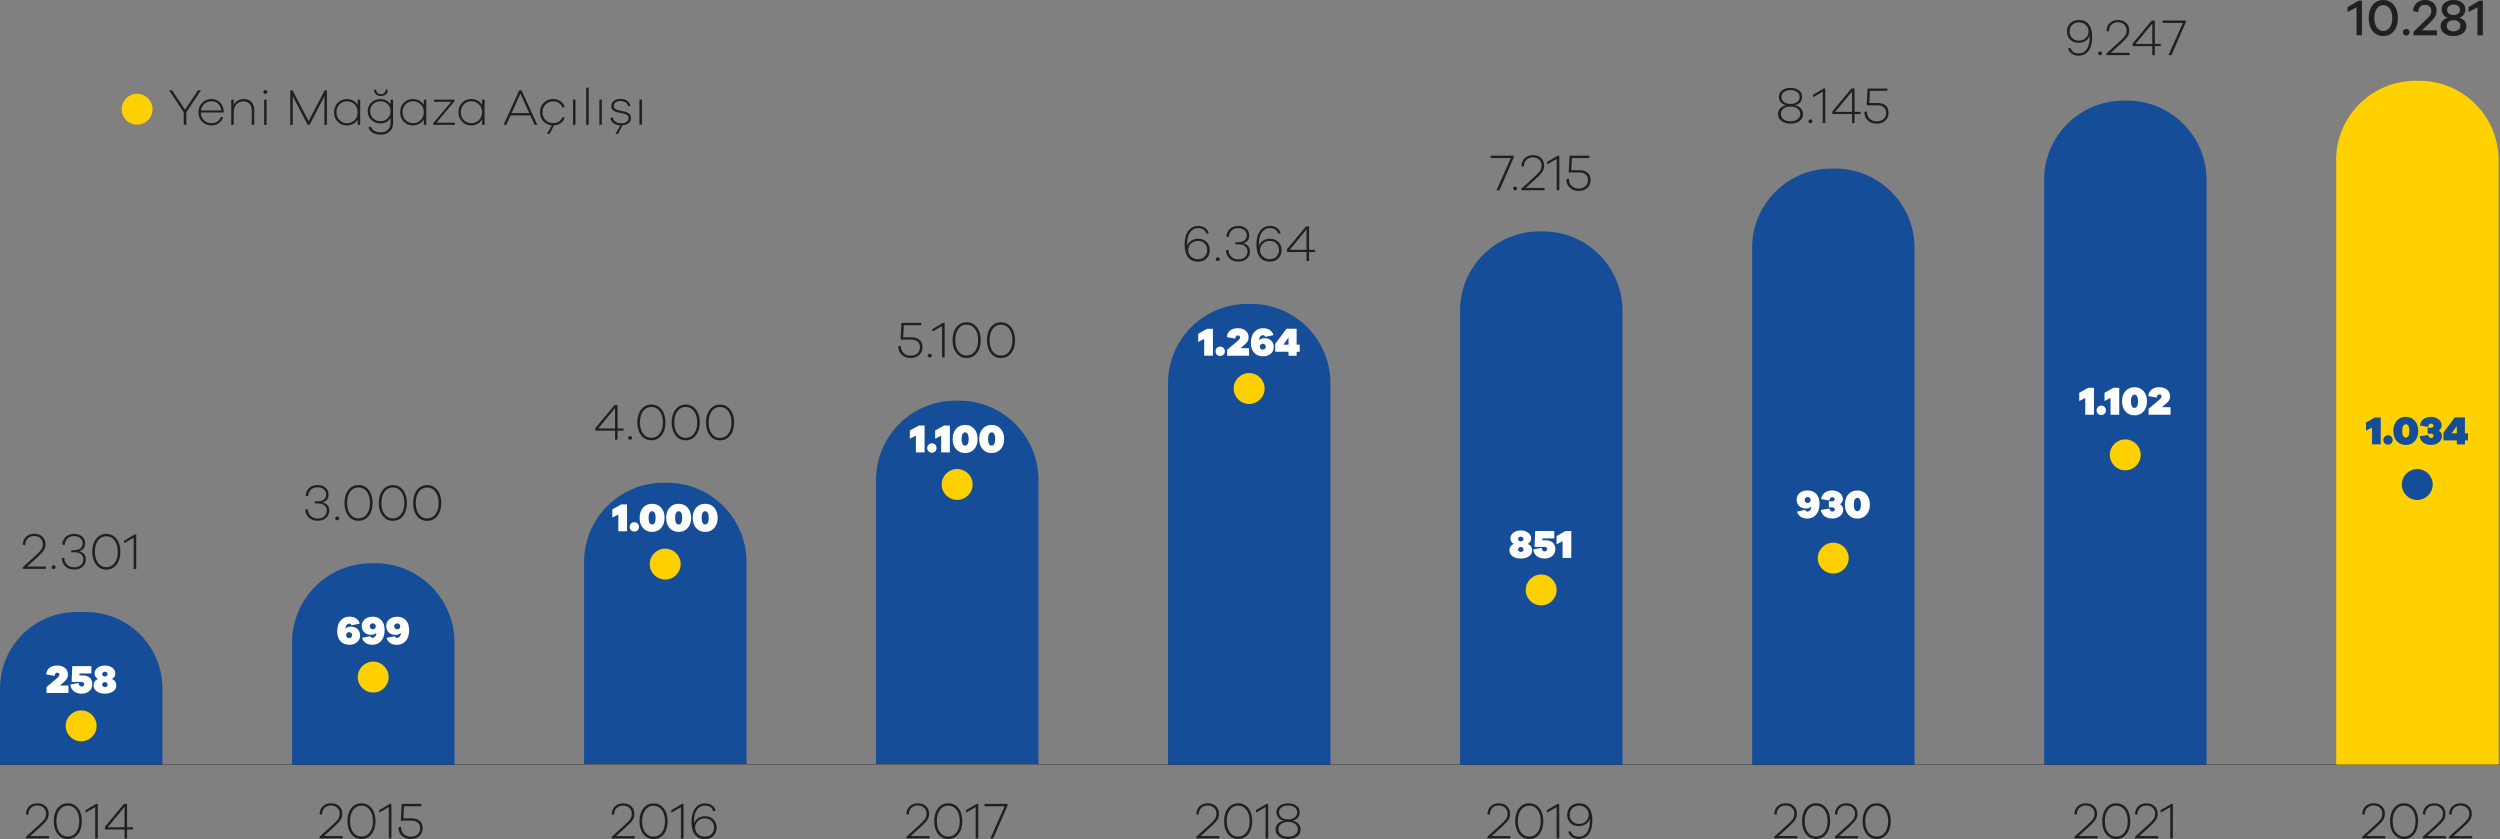 <?xml version="1.0" encoding="UTF-8"?><svg id="Layer_2" xmlns="http://www.w3.org/2000/svg" viewBox="0 0 714.83 239.9"><rect x="0" y="0" width="714.83" height="239.9" fill="#808080" stroke="none"/><g id="Layer_2-2"><path d="M183.55,28.45h-.71v7.22h.71v-7.22Zm-3.13,5.25c0-.91-.61-1.52-1.84-1.8l-1.74-.38c-.43-.1-.76-.24-.99-.41-.23-.18-.34-.44-.34-.8,0-.43,.17-.78,.52-1.04,.34-.26,.81-.39,1.39-.39s1.08,.14,1.46,.41c.38,.27,.63,.64,.72,1.11l.66-.18c-.14-.58-.45-1.05-.94-1.41-.49-.36-1.12-.54-1.89-.54s-1.42,.19-1.91,.58c-.49,.38-.73,.89-.73,1.51,0,.91,.6,1.5,1.79,1.76l1.77,.38c.44,.1,.78,.24,1.02,.44,.24,.19,.35,.46,.35,.82,0,.46-.19,.82-.56,1.09-.37,.26-.87,.39-1.48,.39-.68,0-1.25-.15-1.7-.46-.45-.3-.7-.72-.75-1.25l-.71,.18c.09,.63,.39,1.13,.89,1.51,.51,.37,1.16,.58,1.96,.63l-1.42,2.42h.8l1.22-2.44c.75-.05,1.34-.26,1.79-.63,.44-.37,.66-.86,.66-1.48m-8.34-5.25h-.71v7.22h.71v-7.22Zm-3.76-3.41h-.72v10.63h.72v-10.63Zm-3.78,3.41h-.71v7.22h.71v-7.22Zm-6.41,6.72c-.85,0-1.56-.29-2.14-.86-.58-.57-.87-1.32-.87-2.26s.29-1.65,.88-2.23c.58-.58,1.3-.87,2.13-.87,.62,0,1.18,.16,1.67,.48,.49,.32,.82,.76,.99,1.34l.68-.22c-.22-.69-.63-1.24-1.25-1.65-.61-.41-1.31-.62-2.09-.62-1.02,0-1.9,.36-2.63,1.06-.73,.71-1.09,1.61-1.09,2.72s.33,1.94,.97,2.62c.65,.68,1.45,1.06,2.41,1.14l-1.42,2.44h.8l1.23-2.44c.73-.04,1.37-.25,1.94-.64,.57-.39,.94-.9,1.11-1.54l-.66-.19c-.17,.54-.5,.96-.99,1.27-.49,.3-1.05,.46-1.67,.46m-6.82-2.88h-5.02l2.51-5.56,2.51,5.56Zm2.32,3.38l-4.5-9.89h-.66l-4.5,9.89h.8l1.22-2.7h5.64l1.21,2.7h.8Zm-18.83-.49c-.86,0-1.58-.29-2.16-.86-.58-.57-.87-1.33-.87-2.27s.29-1.69,.88-2.27c.58-.58,1.3-.86,2.15-.86s1.51,.29,2.12,.87c.6,.58,.91,1.33,.91,2.26s-.3,1.68-.9,2.26c-.6,.58-1.31,.87-2.12,.87m3.75-6.73h-.72v1.52c-.31-.53-.74-.95-1.29-1.25-.55-.3-1.15-.45-1.81-.45-1.01,0-1.88,.35-2.59,1.06-.71,.7-1.07,1.61-1.07,2.72s.36,2.03,1.06,2.73c.71,.7,1.57,1.05,2.6,1.05,.66,0,1.26-.15,1.81-.44,.55-.29,.98-.71,1.29-1.24v1.52h.72v-7.22Zm-8.5,6.6h-5.25l5.11-6.1v-.5h-5.87v.62h4.96l-5.11,6.1v.5h6.17v-.62Zm-11.93,.13c-.86,0-1.57-.29-2.15-.86-.58-.57-.87-1.33-.87-2.27s.29-1.69,.88-2.27c.58-.58,1.3-.86,2.15-.86s1.51,.29,2.12,.87c.61,.58,.91,1.33,.91,2.26s-.3,1.68-.9,2.26c-.6,.58-1.31,.87-2.13,.87m3.75-6.73h-.72v1.52c-.31-.53-.74-.95-1.29-1.25-.55-.3-1.15-.45-1.81-.45-1.01,0-1.88,.35-2.59,1.06-.71,.7-1.07,1.61-1.07,2.72s.35,2.03,1.06,2.73c.71,.7,1.57,1.05,2.6,1.05,.66,0,1.26-.15,1.81-.44,.55-.29,.98-.71,1.29-1.24v1.52h.72v-7.22Zm-13.08,6.17c-.84,0-1.54-.26-2.12-.79-.58-.53-.86-1.22-.86-2.07s.29-1.53,.86-2.05c.57-.52,1.28-.78,2.12-.78,.79,0,1.46,.26,2.02,.78,.56,.52,.84,1.21,.84,2.05s-.28,1.54-.84,2.07c-.56,.53-1.24,.8-2.02,.8m3.57-6.17h-.71v1.37c-.62-1.02-1.6-1.53-2.95-1.53-.99,0-1.84,.32-2.54,.97s-1.05,1.48-1.05,2.49,.35,1.86,1.05,2.52c.7,.65,1.54,.98,2.54,.98,1.34,0,2.32-.52,2.95-1.55v1.37c-.01,.83-.27,1.49-.78,1.99-.51,.5-1.19,.75-2.02,.75-1.43,0-2.4-.58-2.92-1.74l-.63,.38c.57,1.35,1.76,2.02,3.56,2.02,1.05,0,1.9-.3,2.54-.9,.64-.6,.97-1.41,.97-2.42v-6.7Zm-3.47-1.02c.58,0,1.06-.17,1.42-.51,.37-.34,.55-.79,.55-1.35h-.6c0,.39-.13,.71-.39,.96s-.59,.37-.98,.37-.71-.12-.97-.37c-.26-.25-.39-.57-.39-.96h-.62c0,.56,.19,1.01,.55,1.35,.37,.34,.84,.51,1.42,.51m-9.67,7.75c-.86,0-1.57-.29-2.15-.86-.58-.57-.87-1.33-.87-2.27s.29-1.69,.88-2.27c.58-.58,1.3-.86,2.15-.86s1.51,.29,2.12,.87c.61,.58,.91,1.33,.91,2.26s-.3,1.68-.9,2.26c-.6,.58-1.31,.87-2.13,.87m3.75-6.73h-.72v1.52c-.31-.53-.74-.95-1.29-1.25-.55-.3-1.15-.45-1.81-.45-1.01,0-1.88,.35-2.59,1.06-.71,.7-1.07,1.61-1.07,2.72s.35,2.03,1.06,2.73c.71,.7,1.57,1.05,2.6,1.05,.66,0,1.26-.15,1.81-.44,.55-.29,.98-.71,1.29-1.24v1.52h.72v-7.22Zm-9.51-2.67h-.65l-4.59,8.8-4.59-8.8h-.66v9.89h.72v-8.19l4.27,8.19h.53l4.25-8.19v8.19h.72v-9.89Zm-17.25,2.67h-.71v7.22h.71v-7.22Zm-.35-2.76c-.17,0-.3,.05-.41,.16s-.16,.24-.16,.4,.05,.29,.16,.39c.11,.1,.25,.15,.41,.15s.29-.05,.4-.15c.11-.1,.16-.23,.16-.39s-.05-.29-.16-.4c-.11-.11-.24-.16-.4-.16m-6.08,2.58c-1.39,0-2.38,.57-2.97,1.71v-1.53h-.72v7.22h.72v-3.62c0-.96,.26-1.71,.78-2.27,.52-.56,1.22-.83,2.1-.83,.68,0,1.23,.23,1.64,.69,.42,.46,.63,1.07,.63,1.83v4.19h.72v-4.3c0-.92-.27-1.67-.8-2.24-.54-.57-1.24-.86-2.1-.86m-9.33,.65c.75,0,1.38,.23,1.89,.7,.51,.47,.81,1.11,.9,1.94h-5.79c.1-.8,.44-1.44,1.03-1.92,.58-.48,1.24-.72,1.97-.72m3.51,2.94c-.04-1.06-.39-1.93-1.04-2.59-.65-.67-1.48-1-2.47-1s-1.89,.35-2.63,1.06c-.74,.7-1.11,1.62-1.11,2.75s.36,2.03,1.09,2.72c.73,.69,1.58,1.03,2.55,1.03,.84,0,1.55-.2,2.14-.6,.59-.4,1.02-.98,1.3-1.73l-.63-.15c-.49,1.23-1.43,1.85-2.8,1.85-.77,0-1.45-.28-2.04-.84-.59-.56-.89-1.3-.9-2.23h6.54v-.27Zm-10.7,.21l4.19-6.29h-.86l-3.7,5.56-3.72-5.56h-.84l4.18,6.29v3.6h.75v-3.6Z" fill="#231f20"/><path d="M39.2,35.66c2.44,0,4.42-1.98,4.42-4.42s-1.98-4.42-4.42-4.42-4.42,1.98-4.42,4.42,1.98,4.42,4.42,4.42" fill="#ffd000"/><path d="M167,160.72c0-12.52,10.15-22.68,22.68-22.68h1.09c12.52,0,22.68,10.15,22.68,22.68v57.74h-46.44v-57.74Z" fill="#164d99"/><path d="M205.88,125.22c-.98,0-1.77-.41-2.37-1.22-.6-.81-.89-1.88-.89-3.2s.3-2.4,.89-3.21c.59-.81,1.38-1.22,2.37-1.22s1.78,.41,2.38,1.22c.6,.81,.9,1.88,.9,3.21s-.3,2.4-.9,3.2c-.6,.81-1.39,1.21-2.38,1.21m0-9.52c-1.2,0-2.17,.47-2.91,1.41-.74,.94-1.11,2.17-1.11,3.7s.37,2.76,1.11,3.7c.74,.94,1.71,1.41,2.91,1.41s2.17-.47,2.92-1.41c.74-.94,1.11-2.17,1.11-3.7s-.37-2.76-1.11-3.7c-.74-.94-1.71-1.41-2.92-1.41m-9.81,9.52c-.98,0-1.77-.41-2.37-1.22-.59-.81-.89-1.88-.89-3.2s.3-2.4,.89-3.21c.6-.81,1.39-1.22,2.37-1.22s1.78,.41,2.38,1.22c.6,.81,.9,1.88,.9,3.21s-.3,2.4-.9,3.2c-.6,.81-1.39,1.21-2.38,1.21m0-9.52c-1.2,0-2.17,.47-2.91,1.41-.74,.94-1.11,2.17-1.11,3.7s.37,2.76,1.11,3.7c.74,.94,1.71,1.41,2.91,1.41s2.17-.47,2.91-1.41c.74-.94,1.11-2.17,1.11-3.7s-.37-2.76-1.11-3.7c-.74-.94-1.71-1.41-2.91-1.41m-9.82,9.52c-.98,0-1.77-.41-2.37-1.22-.6-.81-.89-1.88-.89-3.2s.3-2.4,.89-3.21c.59-.81,1.38-1.22,2.37-1.22s1.78,.41,2.38,1.22c.6,.81,.9,1.88,.9,3.21s-.3,2.4-.9,3.2c-.6,.81-1.39,1.21-2.38,1.21m0-9.52c-1.2,0-2.17,.47-2.91,1.41-.74,.94-1.11,2.17-1.11,3.7s.37,2.76,1.11,3.7c.74,.94,1.71,1.41,2.91,1.41s2.17-.47,2.92-1.41c.74-.94,1.11-2.17,1.11-3.7s-.37-2.76-1.11-3.7c-.74-.94-1.71-1.41-2.92-1.41m-6.08,8.99c-.16,0-.29,.05-.41,.16-.11,.11-.17,.24-.17,.38,0,.16,.05,.29,.16,.4,.11,.11,.25,.16,.41,.16,.16,0,.29-.05,.4-.15,.11-.1,.16-.24,.16-.41,0-.15-.05-.28-.16-.38s-.24-.16-.4-.16m-4.3-2.14h-4.81l4.81-5.82v5.82Zm2.44,.63v-.63h-1.71v-6.69h-.89l-5.46,6.57v.75h5.62v2.57h.72v-2.57h1.71Z" fill="#231f20"/><path d="M201.52,239.22c-.78,0-1.43-.24-1.96-.73-.53-.49-.8-1.1-.8-1.85s.25-1.34,.76-1.86c.51-.52,1.17-.78,2-.78s1.43,.25,1.92,.74,.74,1.11,.74,1.86-.24,1.36-.73,1.87c-.49,.51-1.13,.76-1.93,.76m.06-5.87c-.73,0-1.38,.19-1.96,.57-.58,.38-.98,.87-1.18,1.47v-.22c-.06-1.75,.31-3.07,1.11-3.96,.53-.58,1.21-.87,2.04-.87,.59,0,1.09,.13,1.5,.4,.41,.27,.68,.65,.82,1.17l.72-.13c-.18-.66-.54-1.17-1.08-1.53-.54-.36-1.19-.55-1.93-.55-1.02,0-1.87,.34-2.54,1.03-.9,.94-1.36,2.4-1.36,4.4,0,1.51,.33,2.69,.99,3.53,.66,.84,1.6,1.26,2.83,1.26,1.01,0,1.83-.31,2.45-.93,.62-.62,.93-1.41,.93-2.36s-.31-1.72-.92-2.34c-.61-.61-1.42-.92-2.42-.92m-6.14-3.5h-.46l-3.03,1.79v.72l2.75-1.58v8.96h.74v-9.89Zm-8.57,9.36c-.98,0-1.77-.41-2.37-1.22-.6-.81-.89-1.88-.89-3.2s.3-2.4,.89-3.21c.6-.81,1.39-1.22,2.37-1.22s1.78,.41,2.38,1.22c.6,.81,.9,1.88,.9,3.21s-.3,2.4-.9,3.2c-.6,.81-1.39,1.21-2.38,1.21m0-9.52c-1.2,0-2.17,.47-2.91,1.41-.74,.94-1.11,2.17-1.11,3.7s.37,2.76,1.11,3.7c.74,.94,1.71,1.41,2.91,1.41s2.17-.47,2.91-1.41c.74-.94,1.11-2.17,1.11-3.7s-.37-2.76-1.11-3.7c-.74-.94-1.71-1.41-2.91-1.41m-5.34,9.37h-5.39l2.85-2.58c.89-.81,1.52-1.47,1.87-1.98,.35-.51,.53-1.12,.53-1.83,0-.9-.3-1.62-.89-2.16-.59-.55-1.36-.82-2.32-.82s-1.75,.29-2.35,.86c-.6,.57-.91,1.34-.93,2.29l.69,.12c0-.81,.25-1.45,.72-1.92s1.09-.71,1.86-.71,1.34,.22,1.79,.65c.46,.43,.69,1,.69,1.7,0,.6-.16,1.12-.47,1.56-.32,.44-.87,1.02-1.67,1.73l-3.62,3.29v.47h6.61v-.68Z" fill="#231f20"/><path d="M201.64,149.97c-.32,0-.57-.16-.75-.49-.18-.33-.27-.8-.27-1.42s.09-1.09,.27-1.41c.18-.32,.43-.48,.75-.48s.56,.16,.74,.48c.18,.32,.27,.79,.27,1.41s-.09,1.09-.27,1.42c-.18,.32-.43,.49-.74,.49m0-5.92c-1.07,0-1.94,.37-2.59,1.1s-.98,1.71-.98,2.92,.33,2.18,.98,2.92c.65,.73,1.52,1.1,2.59,1.1s1.92-.37,2.58-1.11c.65-.74,.98-1.71,.98-2.91s-.33-2.17-.98-2.91c-.65-.74-1.51-1.11-2.58-1.11m-7.59,5.92c-.32,0-.57-.16-.75-.49-.18-.33-.27-.8-.27-1.42s.09-1.09,.27-1.41c.18-.32,.43-.48,.75-.48s.56,.16,.74,.48c.18,.32,.27,.79,.27,1.41s-.09,1.09-.27,1.42c-.18,.32-.43,.49-.74,.49m0-5.92c-1.07,0-1.94,.37-2.59,1.1-.65,.73-.98,1.71-.98,2.92s.33,2.18,.98,2.92c.65,.73,1.52,1.1,2.59,1.1s1.92-.37,2.58-1.11c.65-.74,.98-1.71,.98-2.91s-.33-2.17-.98-2.91c-.65-.74-1.51-1.11-2.58-1.11m-7.59,5.92c-.32,0-.57-.16-.75-.49-.18-.33-.27-.8-.27-1.42s.09-1.09,.27-1.41c.18-.32,.43-.48,.75-.48s.56,.16,.74,.48c.18,.32,.27,.79,.27,1.41s-.09,1.09-.27,1.42c-.18,.32-.43,.49-.74,.49m0-5.92c-1.07,0-1.94,.37-2.59,1.1-.65,.73-.98,1.71-.98,2.92s.33,2.18,.98,2.92c.65,.73,1.52,1.1,2.59,1.1s1.92-.37,2.58-1.11c.65-.74,.98-1.71,.98-2.91s-.33-2.17-.98-2.91c-.65-.74-1.51-1.11-2.58-1.11m-5.09,5.26c-.38,0-.7,.13-.95,.4-.25,.26-.38,.58-.38,.95,0,.38,.12,.7,.37,.95,.25,.25,.57,.38,.96,.38s.71-.13,.96-.38c.25-.25,.38-.57,.38-.95s-.13-.68-.38-.95c-.26-.26-.58-.4-.96-.4m-2.08-5.09h-1.65l-2.56,1.43v2.34l1.72-.87v4.79h2.49v-7.69Z" fill="#fff"/><path d="M190.2,165.71c2.44,0,4.42-1.98,4.42-4.42s-1.98-4.42-4.42-4.42-4.42,1.98-4.42,4.42,1.98,4.42,4.42,4.42" fill="#ffd000"/><path d="M83.51,183.73c0-12.52,10.15-22.68,22.68-22.68h1.09c12.52,0,22.68,10.15,22.68,22.68v34.98h-46.44v-34.98Z" fill="#164d99"/><path d="M122.14,148.24c-.98,0-1.77-.41-2.37-1.22-.6-.81-.89-1.88-.89-3.2s.3-2.4,.89-3.21c.59-.81,1.38-1.22,2.37-1.22s1.78,.41,2.38,1.22c.6,.81,.9,1.88,.9,3.21s-.3,2.4-.9,3.2c-.6,.81-1.39,1.21-2.38,1.21m0-9.52c-1.2,0-2.17,.47-2.91,1.41-.74,.94-1.11,2.17-1.11,3.7s.37,2.76,1.11,3.7c.74,.94,1.71,1.41,2.91,1.41s2.17-.47,2.92-1.41c.74-.94,1.11-2.17,1.11-3.7s-.37-2.76-1.11-3.7c-.74-.94-1.72-1.41-2.92-1.41m-9.81,9.52c-.98,0-1.77-.41-2.37-1.22-.59-.81-.89-1.88-.89-3.2s.3-2.4,.89-3.21c.6-.81,1.39-1.22,2.37-1.22s1.78,.41,2.38,1.22c.6,.81,.9,1.88,.9,3.21s-.3,2.4-.9,3.2c-.6,.81-1.39,1.21-2.38,1.21m0-9.52c-1.2,0-2.17,.47-2.91,1.41-.74,.94-1.11,2.17-1.11,3.7s.37,2.76,1.11,3.7c.74,.94,1.71,1.41,2.91,1.41s2.17-.47,2.91-1.41c.74-.94,1.11-2.17,1.11-3.7s-.37-2.76-1.11-3.7c-.74-.94-1.71-1.41-2.91-1.41m-9.82,9.52c-.98,0-1.77-.41-2.37-1.22-.6-.81-.89-1.88-.89-3.2s.3-2.4,.89-3.21c.59-.81,1.38-1.22,2.37-1.22s1.78,.41,2.38,1.22c.6,.81,.9,1.88,.9,3.21s-.3,2.4-.9,3.2c-.6,.81-1.39,1.21-2.38,1.21m0-9.52c-1.2,0-2.17,.47-2.91,1.41-.74,.94-1.11,2.17-1.11,3.7s.37,2.76,1.11,3.7c.74,.94,1.71,1.41,2.91,1.41s2.17-.47,2.92-1.41c.74-.94,1.11-2.17,1.11-3.7s-.37-2.76-1.11-3.7c-.74-.94-1.72-1.41-2.92-1.41m-6.08,8.99c-.16,0-.29,.05-.41,.16-.11,.11-.17,.24-.17,.38,0,.16,.05,.29,.16,.4s.25,.16,.41,.16c.16,0,.29-.05,.4-.15,.11-.1,.16-.24,.16-.41,0-.15-.05-.28-.16-.38-.11-.11-.24-.16-.4-.16m-4.22-4.03c.55-.14,.98-.4,1.29-.78,.31-.38,.46-.86,.46-1.42,0-.83-.29-1.49-.87-2-.58-.51-1.35-.76-2.3-.76s-1.76,.28-2.37,.84c-.6,.56-.94,1.3-1,2.23l.69,.13c.05-.79,.31-1.41,.79-1.87,.48-.46,1.1-.69,1.88-.69s1.35,.19,1.8,.58c.45,.39,.68,.9,.68,1.53,0,.58-.22,1.04-.65,1.39-.43,.34-1.01,.52-1.73,.52h-.89v.61h.92c.8,0,1.42,.18,1.87,.54,.45,.36,.68,.85,.68,1.48,0,.68-.24,1.23-.72,1.65-.48,.42-1.11,.63-1.89,.63-.85,0-1.52-.25-2.03-.74-.51-.5-.79-1.16-.83-1.99l-.71,.13c.05,.97,.4,1.76,1.04,2.35,.64,.59,1.49,.89,2.53,.89,.98,0,1.78-.27,2.39-.81,.61-.54,.92-1.25,.92-2.12,0-.61-.17-1.12-.52-1.52-.34-.4-.83-.67-1.45-.8" fill="#231f20"/><path d="M115.34,233.98l.19-3.45h4.97v-.68h-5.65l-.25,4.8h3.01c.79,0,1.4,.18,1.85,.55,.45,.37,.67,.91,.67,1.64s-.24,1.3-.73,1.74c-.49,.44-1.13,.67-1.93,.67s-1.51-.26-2.03-.77c-.52-.51-.78-1.2-.78-2.07l-.74,.15c0,1.02,.34,1.84,1,2.44,.65,.6,1.5,.91,2.53,.91s1.83-.28,2.46-.85c.62-.57,.94-1.31,.94-2.24s-.28-1.63-.86-2.11c-.57-.48-1.35-.72-2.35-.72h-2.32Zm-3.42-4.13h-.46l-3.03,1.79v.72l2.75-1.58v8.96h.74v-9.89Zm-8.57,9.36c-.98,0-1.77-.41-2.37-1.22s-.89-1.88-.89-3.2,.3-2.4,.89-3.21c.6-.81,1.39-1.22,2.37-1.22s1.78,.41,2.38,1.22c.6,.81,.9,1.88,.9,3.21s-.3,2.4-.9,3.2c-.6,.81-1.39,1.21-2.38,1.21m0-9.52c-1.2,0-2.17,.47-2.91,1.41-.74,.94-1.11,2.17-1.11,3.7s.37,2.76,1.11,3.7c.74,.94,1.71,1.41,2.91,1.41s2.17-.47,2.91-1.41c.74-.94,1.11-2.17,1.11-3.7s-.37-2.76-1.11-3.7c-.74-.94-1.71-1.41-2.91-1.41m-5.34,9.37h-5.39l2.85-2.58c.89-.81,1.52-1.47,1.87-1.98,.35-.51,.53-1.12,.53-1.83,0-.9-.3-1.62-.89-2.16-.59-.55-1.36-.82-2.32-.82s-1.75,.29-2.35,.86c-.6,.57-.91,1.34-.93,2.29l.69,.12c.01-.81,.25-1.45,.72-1.92s1.09-.71,1.86-.71,1.34,.22,1.79,.65c.46,.43,.69,1,.69,1.7,0,.6-.16,1.12-.47,1.56-.32,.44-.87,1.02-1.67,1.73l-3.62,3.29v.47h6.61v-.68Z" fill="#231f20"/><path d="M113.58,179.95c-.24,0-.44-.08-.61-.25-.17-.16-.26-.37-.26-.61,0-.23,.09-.43,.26-.6,.18-.17,.38-.25,.61-.25s.43,.08,.61,.25c.18,.17,.26,.37,.26,.6,0,.24-.09,.45-.26,.61-.17,.16-.38,.25-.61,.25m-.08-3.59c-.89,0-1.62,.24-2.2,.73-.58,.49-.87,1.12-.87,1.89s.25,1.38,.74,1.85c.49,.47,1.13,.7,1.93,.7,.6,0,1.11-.19,1.52-.57,0,.48-.13,.85-.38,1.11-.2,.22-.42,.33-.67,.33-.36,0-.58-.16-.67-.48l-2.35,.47c.16,.64,.5,1.13,1.02,1.47,.52,.35,1.15,.52,1.91,.52,.95,0,1.74-.31,2.37-.94,.76-.76,1.14-1.84,1.14-3.25,0-1.22-.31-2.16-.94-2.84s-1.47-1.01-2.54-1.01m-6.92,3.59c-.24,0-.44-.08-.61-.25-.17-.16-.26-.37-.26-.61,0-.23,.09-.43,.26-.6,.18-.17,.38-.25,.61-.25s.43,.08,.61,.25c.18,.17,.26,.37,.26,.6,0,.24-.09,.45-.26,.61-.17,.16-.38,.25-.61,.25m-.08-3.59c-.89,0-1.62,.24-2.2,.73-.58,.49-.87,1.12-.87,1.89s.25,1.38,.73,1.85c.49,.47,1.13,.7,1.93,.7,.6,0,1.11-.19,1.51-.57,0,.48-.13,.85-.38,1.11-.2,.22-.42,.33-.67,.33-.36,0-.58-.16-.67-.48l-2.35,.47c.16,.64,.5,1.13,1.02,1.47,.52,.35,1.15,.52,1.91,.52,.95,0,1.74-.31,2.37-.94,.76-.76,1.14-1.84,1.14-3.25,0-1.22-.31-2.16-.94-2.84-.62-.67-1.47-1.01-2.54-1.01m-6.67,6.15c-.23,0-.43-.08-.61-.25-.18-.17-.26-.37-.26-.6,0-.25,.09-.45,.26-.62,.17-.16,.38-.25,.61-.25s.44,.08,.61,.25c.17,.17,.26,.37,.26,.62,0,.23-.09,.43-.26,.6s-.38,.25-.61,.25m.48-3.29c-.6,0-1.11,.19-1.52,.57,0-.47,.13-.85,.38-1.11,.2-.22,.42-.33,.67-.33,.36,0,.58,.16,.67,.48l2.35-.47c-.16-.64-.5-1.13-1.02-1.48-.52-.35-1.15-.52-1.91-.52-.95,0-1.74,.31-2.37,.94-.76,.76-1.14,1.84-1.14,3.25,0,1.22,.31,2.16,.94,2.84,.62,.67,1.47,1.01,2.54,1.01,.89,0,1.62-.25,2.2-.74,.58-.49,.87-1.12,.87-1.89s-.25-1.38-.74-1.85c-.49-.47-1.13-.7-1.93-.7" fill="#fff"/><path d="M106.71,198.02c2.44,0,4.42-1.98,4.42-4.42s-1.98-4.42-4.42-4.42-4.42,1.98-4.42,4.42,1.98,4.42,4.42,4.42" fill="#ffd000"/><path d="M.01,196.85c0-12.07,9.78-21.85,21.85-21.85h2.73c12.07,0,21.85,9.78,21.85,21.85v21.85H.01v-21.85Z" fill="#164d99"/><path d="M38.97,152.82h-.46l-3.03,1.79v.72l2.74-1.58v8.96h.74v-9.89Zm-8.57,9.36c-.98,0-1.77-.41-2.37-1.22-.59-.81-.89-1.88-.89-3.2s.3-2.4,.89-3.21c.6-.81,1.39-1.22,2.37-1.22s1.78,.41,2.38,1.22c.6,.81,.9,1.88,.9,3.21s-.3,2.4-.9,3.2c-.6,.81-1.39,1.21-2.38,1.21m0-9.52c-1.2,0-2.17,.47-2.91,1.41-.74,.94-1.11,2.17-1.11,3.7s.37,2.76,1.11,3.7c.74,.94,1.71,1.41,2.91,1.41s2.17-.47,2.91-1.41c.74-.94,1.11-2.17,1.11-3.7s-.37-2.76-1.11-3.7c-.74-.94-1.71-1.41-2.91-1.41m-7.81,4.96c.55-.14,.98-.4,1.29-.78,.31-.38,.46-.86,.46-1.42,0-.83-.29-1.49-.87-2-.58-.51-1.35-.76-2.3-.76s-1.76,.28-2.37,.84c-.61,.56-.94,1.3-1,2.23l.69,.13c.05-.79,.31-1.41,.79-1.87,.48-.46,1.11-.69,1.88-.69s1.35,.19,1.8,.58c.45,.39,.68,.9,.68,1.53,0,.58-.22,1.04-.65,1.39-.43,.34-1.01,.52-1.73,.52h-.89v.6h.92c.8,0,1.42,.18,1.87,.54,.45,.36,.68,.85,.68,1.48,0,.68-.24,1.23-.72,1.65-.48,.42-1.11,.63-1.89,.63-.85,0-1.52-.25-2.03-.75-.51-.5-.79-1.16-.83-1.98l-.71,.13c.05,.97,.4,1.76,1.04,2.35,.64,.6,1.49,.89,2.53,.89,.98,0,1.78-.27,2.39-.81,.61-.54,.91-1.25,.91-2.13,0-.61-.17-1.12-.52-1.52s-.83-.67-1.45-.8m-7.22,4.03c-.16,0-.29,.05-.41,.16-.11,.11-.17,.24-.17,.38,0,.16,.05,.29,.16,.4,.11,.11,.25,.16,.41,.16s.29-.05,.4-.16c.11-.1,.16-.24,.16-.41,0-.15-.05-.28-.16-.38-.11-.11-.24-.16-.4-.16m-2.23,.38H7.75l2.85-2.58c.89-.81,1.52-1.47,1.87-1.98,.35-.51,.53-1.12,.53-1.83,0-.9-.3-1.62-.89-2.16-.59-.55-1.36-.82-2.32-.82s-1.75,.29-2.35,.86c-.6,.57-.91,1.34-.93,2.29l.69,.12c.01-.81,.25-1.45,.72-1.92s1.09-.71,1.86-.71,1.34,.22,1.79,.65c.46,.43,.69,1,.69,1.7,0,.6-.16,1.12-.47,1.56-.32,.44-.87,1.02-1.67,1.73l-3.62,3.29v.47h6.61v-.68Z" fill="#231f20"/><path d="M35.61,236.54h-4.81l4.81-5.82v5.82Zm2.43,.63v-.63h-1.71v-6.69h-.88l-5.46,6.57v.75h5.62v2.57h.72v-2.57h1.71Zm-10.08-7.32h-.46l-3.03,1.79v.72l2.75-1.58v8.96h.74v-9.89Zm-8.57,9.36c-.98,0-1.77-.41-2.37-1.22s-.89-1.88-.89-3.2,.3-2.4,.89-3.21c.6-.81,1.39-1.22,2.37-1.22s1.78,.41,2.38,1.22c.6,.81,.9,1.88,.9,3.21s-.3,2.4-.9,3.2c-.6,.81-1.39,1.21-2.38,1.21m0-9.52c-1.2,0-2.17,.47-2.91,1.41-.74,.94-1.11,2.17-1.11,3.7s.37,2.76,1.11,3.7c.74,.94,1.71,1.41,2.91,1.41s2.17-.47,2.91-1.41c.74-.94,1.11-2.17,1.11-3.7s-.37-2.76-1.11-3.7c-.74-.94-1.71-1.41-2.91-1.41m-5.34,9.37h-5.39l2.85-2.58c.89-.81,1.52-1.47,1.87-1.98,.35-.51,.53-1.12,.53-1.83,0-.9-.3-1.62-.89-2.16-.59-.55-1.36-.82-2.32-.82s-1.75,.29-2.35,.86c-.6,.57-.91,1.34-.93,2.29l.69,.12c.01-.81,.25-1.45,.72-1.92s1.09-.71,1.86-.71,1.34,.22,1.79,.65c.46,.43,.69,1,.69,1.7,0,.6-.16,1.12-.47,1.56-.32,.44-.87,1.02-1.67,1.73l-3.62,3.29v.47h6.61v-.68Z" fill="#231f20"/><path d="M30.01,196.46c-.21,0-.4-.07-.56-.2-.16-.13-.24-.3-.24-.51s.08-.39,.23-.52c.15-.13,.34-.2,.56-.2s.41,.07,.56,.2c.15,.13,.23,.3,.23,.52s-.08,.38-.23,.51c-.16,.13-.34,.2-.56,.2m0-4.39c.21,0,.4,.06,.55,.19,.15,.13,.22,.29,.22,.49s-.08,.36-.22,.49c-.15,.13-.33,.2-.55,.2s-.4-.07-.55-.2c-.15-.13-.22-.29-.22-.49s.07-.36,.22-.49c.15-.13,.33-.19,.55-.19m1.99,2.07c.65-.35,.98-.88,.98-1.61,0-.63-.28-1.16-.85-1.59-.57-.43-1.27-.65-2.11-.65s-1.55,.22-2.11,.65c-.57,.43-.85,.96-.85,1.59,0,.73,.32,1.26,.96,1.61-.83,.36-1.25,.98-1.25,1.86,0,.67,.3,1.23,.9,1.67,.6,.44,1.38,.66,2.34,.66s1.76-.22,2.36-.66c.6-.44,.9-.99,.9-1.66,0-.89-.42-1.51-1.26-1.87m-9.31-1.02l.03-.55h3.4v-2.11h-5.46l-.18,4.53h2.79c.25,0,.44,.06,.59,.18,.15,.12,.22,.27,.22,.47s-.07,.36-.2,.48c-.13,.12-.3,.18-.52,.18s-.42-.08-.59-.24c-.17-.16-.26-.42-.28-.78l-2.38,.45c.07,.82,.4,1.46,1,1.92,.6,.46,1.34,.69,2.21,.69,.93,0,1.67-.25,2.23-.75,.56-.5,.84-1.16,.84-1.98,0-.77-.24-1.38-.72-1.82-.48-.44-1.2-.67-2.15-.67h-.86Zm-3.12,2.9h-2.49l.86-.71c.52-.44,.9-.81,1.13-1.14,.23-.32,.35-.73,.35-1.22,0-.84-.28-1.5-.85-1.96-.57-.47-1.31-.7-2.23-.7s-1.64,.23-2.2,.68c-.57,.45-.87,1.08-.92,1.87l2.42,.42c.05-.61,.3-.92,.77-.92,.18,0,.31,.05,.42,.16,.1,.11,.16,.25,.16,.42s-.07,.35-.21,.52c-.14,.17-.37,.39-.69,.67l-2.79,2.35v1.62l-.03,.07h6.3v-2.14Z" fill="#fff"/><path d="M23.21,211.97c2.44,0,4.42-1.98,4.42-4.42s-1.98-4.42-4.42-4.42-4.42,1.98-4.42,4.42,1.98,4.42,4.42,4.42" fill="#ffd000"/><path d="M250.48,137.24c0-12.52,10.15-22.68,22.68-22.68h1.09c12.52,0,22.68,10.15,22.68,22.68v81.22h-46.44v-81.22Z" fill="#164d99"/><path d="M286.21,101.68c-.98,0-1.77-.4-2.37-1.22-.59-.81-.89-1.88-.89-3.2s.3-2.4,.89-3.21c.6-.81,1.39-1.22,2.37-1.22s1.78,.41,2.38,1.22c.6,.81,.9,1.88,.9,3.21s-.3,2.4-.9,3.2c-.6,.81-1.39,1.21-2.38,1.21m0-9.52c-1.2,0-2.17,.47-2.91,1.41-.74,.94-1.11,2.17-1.11,3.7s.37,2.76,1.11,3.7c.74,.94,1.71,1.41,2.91,1.41s2.17-.47,2.91-1.41c.74-.94,1.11-2.17,1.11-3.7s-.37-2.76-1.11-3.7c-.74-.94-1.71-1.41-2.91-1.41m-9.82,9.52c-.98,0-1.77-.4-2.37-1.22-.6-.81-.89-1.88-.89-3.2s.3-2.4,.89-3.21c.59-.81,1.38-1.22,2.37-1.22s1.78,.41,2.38,1.22c.6,.81,.9,1.88,.9,3.21s-.3,2.4-.9,3.2c-.6,.81-1.39,1.21-2.38,1.21m0-9.52c-1.2,0-2.17,.47-2.91,1.41s-1.11,2.17-1.11,3.7,.37,2.76,1.11,3.7c.74,.94,1.71,1.41,2.91,1.41s2.17-.47,2.92-1.41c.74-.94,1.11-2.17,1.11-3.7s-.37-2.76-1.11-3.7c-.74-.94-1.72-1.41-2.92-1.41m-6.29,.16h-.46l-3.03,1.79v.72l2.75-1.58v8.96h.74v-9.89Zm-4.24,8.83c-.16,0-.29,.05-.41,.16-.11,.11-.17,.24-.17,.38,0,.16,.05,.29,.16,.4s.25,.16,.41,.16c.16,0,.29-.05,.4-.15,.11-.1,.16-.24,.16-.41,0-.15-.05-.28-.16-.38s-.24-.16-.4-.16m-7.6-4.69l.19-3.45h4.97v-.68h-5.65l-.25,4.8h3.01c.79,0,1.41,.18,1.85,.55,.45,.36,.67,.91,.67,1.64s-.24,1.3-.73,1.74c-.49,.44-1.13,.66-1.93,.66s-1.51-.26-2.03-.77c-.52-.51-.77-1.2-.77-2.07l-.74,.15c.01,1.02,.34,1.84,1,2.44,.65,.61,1.5,.91,2.53,.91s1.83-.28,2.46-.85c.63-.57,.94-1.31,.94-2.24s-.29-1.63-.86-2.11-1.35-.72-2.35-.72h-2.32Z" fill="#231f20"/><path d="M288.1,229.85h-6.61v.68h5.77l-4.1,9.21h.84l4.1-9.4v-.49Zm-8.38,0h-.46l-3.03,1.79v.72l2.75-1.58v8.96h.74v-9.89Zm-8.58,9.36c-.98,0-1.77-.41-2.37-1.22s-.89-1.88-.89-3.2,.3-2.4,.89-3.21c.6-.81,1.39-1.22,2.37-1.22s1.78,.41,2.38,1.22c.6,.81,.9,1.88,.9,3.21s-.3,2.4-.9,3.2c-.6,.81-1.39,1.21-2.38,1.21m0-9.52c-1.2,0-2.17,.47-2.91,1.41-.74,.94-1.11,2.17-1.11,3.7s.37,2.76,1.11,3.7c.74,.94,1.71,1.41,2.91,1.41s2.17-.47,2.92-1.41c.74-.94,1.11-2.17,1.11-3.7s-.37-2.76-1.11-3.7c-.74-.94-1.71-1.41-2.92-1.41m-5.34,9.37h-5.39l2.85-2.58c.89-.81,1.52-1.47,1.87-1.98,.35-.51,.53-1.12,.53-1.83,0-.9-.3-1.62-.89-2.16-.59-.55-1.36-.82-2.32-.82s-1.75,.29-2.35,.86c-.6,.57-.91,1.34-.93,2.29l.69,.12c.01-.81,.25-1.45,.72-1.92,.47-.47,1.09-.71,1.86-.71s1.34,.22,1.79,.65c.46,.43,.69,1,.69,1.7,0,.6-.16,1.12-.47,1.56-.32,.44-.87,1.02-1.67,1.73l-3.62,3.29v.47h6.61v-.68Z" fill="#231f20"/><path d="M273.68,142.94c2.44,0,4.42-1.98,4.42-4.42s-1.98-4.42-4.42-4.42-4.42,1.98-4.42,4.42,1.98,4.42,4.42,4.42" fill="#ffd000"/><path d="M283.54,127.42c-.32,0-.57-.16-.75-.49-.18-.33-.27-.8-.27-1.42s.09-1.09,.28-1.41c.18-.32,.43-.48,.75-.48s.56,.16,.74,.48c.18,.32,.27,.79,.27,1.41s-.09,1.09-.27,1.42c-.18,.32-.43,.49-.74,.49m0-5.92c-1.07,0-1.93,.37-2.59,1.1-.65,.73-.98,1.71-.98,2.92s.33,2.18,.98,2.92c.66,.73,1.52,1.1,2.59,1.1s1.92-.37,2.58-1.11c.66-.74,.98-1.71,.98-2.91s-.33-2.17-.98-2.91c-.65-.74-1.51-1.11-2.58-1.11m-7.59,5.92c-.32,0-.57-.16-.75-.49-.18-.33-.27-.8-.27-1.42s.09-1.09,.28-1.41c.18-.32,.43-.48,.75-.48s.56,.16,.74,.48,.27,.79,.27,1.41-.09,1.09-.27,1.42c-.18,.32-.43,.49-.74,.49m0-5.92c-1.07,0-1.93,.37-2.59,1.1-.65,.73-.98,1.71-.98,2.92s.33,2.18,.98,2.92c.66,.73,1.52,1.1,2.59,1.1s1.92-.37,2.58-1.11c.66-.74,.98-1.71,.98-2.91s-.33-2.17-.98-2.91c-.65-.74-1.51-1.11-2.58-1.11m-4.37,.17h-1.65l-2.56,1.43v2.34l1.72-.87v4.79h2.49v-7.69Zm-5.15,5.09c-.38,0-.7,.13-.95,.4-.25,.26-.38,.58-.38,.95,0,.38,.12,.7,.37,.95,.25,.25,.57,.38,.96,.38s.71-.13,.96-.38c.25-.25,.38-.57,.38-.95s-.13-.68-.38-.95c-.26-.26-.58-.4-.96-.4m-2.08-5.09h-1.65l-2.56,1.43v2.34l1.72-.87v4.79h2.49v-7.69Z" fill="#fff"/><path d="M333.97,109.58c0-12.52,10.15-22.68,22.68-22.68h1.09c12.52,0,22.68,10.15,22.68,22.68v109.12h-46.44V109.58Z" fill="#164d99"/><path d="M373.58,71.42h-4.81l4.81-5.82v5.82Zm2.44,.63v-.63h-1.71v-6.69h-.89l-5.46,6.57v.75h5.62v2.57h.72v-2.57h1.71Zm-12.97,2.05c-.78,0-1.43-.24-1.96-.73-.53-.49-.8-1.1-.8-1.85s.25-1.34,.76-1.86c.51-.52,1.17-.78,2-.78s1.43,.25,1.92,.74,.74,1.11,.74,1.86-.24,1.36-.73,1.87c-.49,.51-1.13,.76-1.93,.76m.06-5.87c-.73,0-1.38,.19-1.96,.57-.58,.38-.97,.87-1.18,1.47v-.22c-.06-1.75,.31-3.07,1.11-3.96,.53-.58,1.21-.87,2.04-.87,.59,0,1.09,.13,1.5,.4,.41,.27,.68,.65,.82,1.17l.72-.13c-.18-.66-.54-1.17-1.08-1.53-.54-.36-1.18-.55-1.93-.55-1.02,0-1.87,.34-2.54,1.03-.9,.94-1.36,2.4-1.36,4.4,0,1.51,.33,2.69,.99,3.53,.66,.84,1.6,1.26,2.83,1.26,1.01,0,1.83-.31,2.45-.93,.62-.62,.93-1.41,.93-2.36s-.31-1.72-.92-2.34c-.61-.61-1.42-.92-2.42-.92m-7.66,1.3c.55-.14,.98-.4,1.29-.78,.31-.38,.46-.86,.46-1.42,0-.83-.29-1.49-.87-2-.58-.51-1.35-.76-2.3-.76s-1.76,.28-2.37,.84c-.61,.56-.94,1.3-1,2.23l.69,.13c.05-.79,.31-1.41,.79-1.87,.48-.46,1.1-.69,1.88-.69s1.35,.19,1.8,.58c.45,.39,.68,.9,.68,1.53,0,.58-.22,1.04-.65,1.39-.43,.34-1.01,.52-1.73,.52h-.89v.6h.92c.8,0,1.42,.18,1.87,.54,.45,.36,.68,.85,.68,1.48,0,.68-.24,1.23-.72,1.65s-1.11,.63-1.89,.63c-.85,0-1.52-.25-2.03-.75-.51-.5-.79-1.16-.83-1.98l-.71,.13c.05,.97,.4,1.76,1.04,2.35,.64,.6,1.49,.89,2.53,.89,.98,0,1.78-.27,2.39-.81,.61-.54,.91-1.25,.91-2.13,0-.61-.17-1.12-.52-1.52-.34-.4-.83-.67-1.45-.8m-7.22,4.03c-.16,0-.29,.05-.41,.16-.11,.11-.17,.24-.17,.38,0,.16,.05,.29,.16,.4,.11,.11,.25,.16,.41,.16s.29-.05,.4-.16c.11-.1,.16-.24,.16-.41,0-.15-.05-.28-.16-.38-.11-.11-.24-.16-.4-.16m-5.67,.55c-.78,0-1.43-.24-1.96-.73-.53-.49-.8-1.1-.8-1.85s.25-1.34,.76-1.86c.51-.52,1.17-.78,2-.78s1.43,.25,1.92,.74c.49,.49,.74,1.11,.74,1.86s-.24,1.36-.73,1.87c-.49,.51-1.13,.76-1.93,.76m.06-5.87c-.73,0-1.38,.19-1.96,.57-.58,.38-.97,.87-1.18,1.47v-.22c-.06-1.75,.31-3.07,1.11-3.96,.53-.58,1.21-.87,2.04-.87,.59,0,1.09,.13,1.5,.4,.41,.27,.68,.65,.82,1.17l.72-.13c-.18-.66-.54-1.17-1.08-1.53-.54-.36-1.19-.55-1.93-.55-1.02,0-1.87,.34-2.54,1.03-.9,.94-1.36,2.4-1.36,4.4,0,1.51,.33,2.69,.99,3.53,.66,.84,1.6,1.26,2.83,1.26,1.01,0,1.83-.31,2.45-.93,.62-.62,.93-1.41,.93-2.36s-.31-1.72-.92-2.34c-.61-.61-1.42-.92-2.42-.92" fill="#231f20"/><path d="M368.32,239.24c-.83,0-1.5-.19-2.01-.57-.51-.38-.77-.89-.77-1.53s.25-1.13,.76-1.53c.51-.4,1.18-.6,2.03-.6s1.52,.2,2.01,.6c.5,.4,.75,.9,.75,1.51,0,.64-.26,1.15-.77,1.54-.51,.38-1.18,.58-2.01,.58m-2.6-6.95c0-.59,.24-1.07,.72-1.43,.48-.36,1.11-.55,1.89-.55s1.39,.18,1.87,.55c.48,.36,.72,.84,.72,1.43s-.23,1.06-.7,1.43c-.47,.37-1.1,.56-1.9,.56s-1.42-.18-1.89-.55c-.47-.37-.71-.85-.71-1.44m3.82,2.36c.72-.16,1.25-.46,1.59-.9,.34-.44,.51-.94,.51-1.5,0-.77-.3-1.39-.91-1.85-.6-.47-1.4-.7-2.4-.7s-1.82,.23-2.43,.7c-.61,.47-.91,1.09-.91,1.85,0,.57,.17,1.07,.52,1.5,.34,.43,.87,.73,1.58,.9-.8,.17-1.39,.48-1.78,.95s-.58,.99-.58,1.58c0,.82,.33,1.48,.99,1.98,.66,.5,1.53,.75,2.61,.75s1.94-.25,2.59-.75c.65-.5,.98-1.16,.98-1.98,0-.58-.19-1.11-.58-1.58-.39-.47-.98-.79-1.78-.95m-6.92-4.8h-.46l-3.03,1.79v.72l2.75-1.58v8.96h.74v-9.89Zm-8.58,9.36c-.98,0-1.77-.41-2.37-1.22s-.89-1.88-.89-3.2,.3-2.4,.89-3.21c.6-.81,1.39-1.22,2.37-1.22s1.78,.41,2.38,1.22c.6,.81,.9,1.88,.9,3.21s-.3,2.4-.9,3.2c-.6,.81-1.39,1.21-2.38,1.21m0-9.52c-1.2,0-2.17,.47-2.91,1.41-.74,.94-1.11,2.17-1.11,3.7s.37,2.76,1.11,3.7c.74,.94,1.71,1.41,2.91,1.41s2.17-.47,2.92-1.41c.74-.94,1.11-2.17,1.11-3.7s-.37-2.76-1.11-3.7c-.74-.94-1.71-1.41-2.92-1.41m-5.34,9.37h-5.39l2.85-2.58c.89-.81,1.52-1.47,1.87-1.98,.35-.51,.53-1.12,.53-1.83,0-.9-.3-1.62-.89-2.16-.59-.55-1.36-.82-2.32-.82s-1.75,.29-2.35,.86c-.6,.57-.91,1.34-.93,2.29l.69,.12c.01-.81,.25-1.45,.72-1.92,.47-.47,1.09-.71,1.86-.71s1.34,.22,1.79,.65c.46,.43,.69,1,.69,1.7,0,.6-.16,1.12-.47,1.56-.32,.44-.87,1.02-1.67,1.73l-3.62,3.29v.47h6.61v-.68Z" fill="#231f20"/><path d="M368.43,98.55h-1.47l1.47-2.07v2.07Zm3.2,2.03v-2.03h-.88v-4.55h-2.89l-3.24,4.33v2.25h3.81v1.13h2.32v-1.13h.88Zm-10.56-.59c-.23,0-.43-.08-.61-.25-.18-.17-.26-.37-.26-.6,0-.25,.09-.45,.26-.61,.17-.17,.38-.25,.61-.25s.44,.08,.61,.25c.17,.16,.26,.37,.26,.61,0,.23-.09,.43-.26,.6s-.38,.25-.61,.25m.48-3.29c-.61,0-1.11,.19-1.52,.57,0-.47,.13-.85,.38-1.11,.2-.22,.42-.33,.67-.33,.36,0,.58,.16,.67,.48l2.35-.47c-.16-.64-.5-1.13-1.02-1.48-.52-.35-1.15-.52-1.91-.52-.95,0-1.74,.31-2.36,.94-.76,.76-1.14,1.84-1.14,3.25,0,1.22,.31,2.16,.93,2.84,.62,.67,1.47,1.01,2.54,1.01,.89,0,1.62-.25,2.2-.74,.58-.49,.87-1.12,.87-1.89s-.24-1.38-.73-1.85c-.49-.47-1.13-.7-1.93-.7m-4.4,2.87h-2.49l.86-.71c.52-.44,.9-.81,1.13-1.14,.23-.32,.35-.73,.35-1.22,0-.84-.28-1.5-.85-1.96-.57-.47-1.31-.7-2.23-.7s-1.64,.23-2.2,.68c-.57,.45-.87,1.07-.92,1.87l2.42,.43c.05-.61,.3-.92,.77-.92,.18,0,.32,.05,.42,.16,.1,.11,.16,.25,.16,.42s-.07,.35-.21,.52c-.14,.17-.37,.39-.69,.67l-2.79,2.35v1.62l-.03,.07h6.3v-2.14Zm-8.26-.47c-.38,0-.7,.13-.95,.4-.25,.26-.38,.58-.38,.95,0,.38,.12,.7,.37,.95,.25,.25,.57,.38,.96,.38s.71-.13,.96-.38c.25-.25,.38-.57,.38-.95s-.13-.68-.38-.95c-.26-.26-.58-.4-.96-.4m-2.08-5.09h-1.65l-2.56,1.43v2.34l1.72-.87v4.79h2.49v-7.69Z" fill="#fff"/><path d="M357.17,115.51c2.44,0,4.42-1.98,4.42-4.42s-1.98-4.42-4.42-4.42-4.42,1.98-4.42,4.42,1.98,4.42,4.42,4.42" fill="#ffd000"/><path d="M500.98,70.88c0-12.52,10.15-22.68,22.68-22.68h1.09c12.52,0,22.68,10.15,22.68,22.68V218.71h-46.44V70.88Z" fill="#164d99"/><path d="M536.6,239.21c-.98,0-1.77-.41-2.37-1.22s-.89-1.88-.89-3.2,.3-2.4,.89-3.21c.6-.81,1.38-1.22,2.37-1.22s1.78,.41,2.38,1.22c.6,.81,.9,1.88,.9,3.21s-.3,2.4-.9,3.2c-.6,.81-1.39,1.21-2.38,1.21m0-9.52c-1.2,0-2.17,.47-2.91,1.41-.74,.94-1.11,2.17-1.11,3.7s.37,2.76,1.11,3.7c.74,.94,1.71,1.41,2.91,1.41s2.17-.47,2.92-1.41c.74-.94,1.11-2.17,1.11-3.7s-.37-2.76-1.11-3.7c-.74-.94-1.71-1.41-2.92-1.41m-5.34,9.37h-5.39l2.85-2.58c.89-.81,1.52-1.47,1.87-1.98,.35-.51,.53-1.12,.53-1.83,0-.9-.29-1.62-.88-2.16-.59-.55-1.36-.82-2.32-.82s-1.75,.29-2.35,.86c-.6,.57-.91,1.34-.93,2.29l.69,.12c0-.81,.25-1.45,.72-1.92,.47-.47,1.09-.71,1.86-.71s1.34,.22,1.79,.65c.46,.43,.69,1,.69,1.7,0,.6-.16,1.12-.47,1.56-.32,.44-.87,1.02-1.67,1.73l-3.62,3.29v.47h6.61v-.68Zm-11.98,.15c-.98,0-1.77-.41-2.37-1.22s-.89-1.88-.89-3.2,.3-2.4,.89-3.21c.6-.81,1.39-1.22,2.37-1.22s1.78,.41,2.38,1.22c.6,.81,.9,1.88,.9,3.21s-.3,2.4-.9,3.2c-.6,.81-1.39,1.21-2.38,1.21m0-9.52c-1.2,0-2.17,.47-2.91,1.41-.74,.94-1.11,2.17-1.11,3.7s.37,2.76,1.11,3.7c.74,.94,1.71,1.41,2.91,1.41s2.17-.47,2.91-1.41c.74-.94,1.11-2.17,1.11-3.7s-.37-2.76-1.11-3.7c-.74-.94-1.71-1.41-2.91-1.41m-5.34,9.37h-5.39l2.85-2.58c.89-.81,1.52-1.47,1.87-1.98,.35-.51,.53-1.12,.53-1.83,0-.9-.3-1.62-.89-2.16-.59-.55-1.36-.82-2.32-.82s-1.75,.29-2.35,.86c-.6,.57-.91,1.34-.93,2.29l.69,.12c.01-.81,.25-1.45,.72-1.92,.47-.47,1.09-.71,1.86-.71s1.34,.22,1.79,.65c.46,.43,.69,1,.69,1.7,0,.6-.16,1.12-.47,1.56-.32,.44-.87,1.02-1.67,1.73l-3.62,3.29v.47h6.61v-.68Z" fill="#231f20"/><path d="M534.49,29.44l.19-3.45h4.97v-.68h-5.65l-.25,4.8h3.01c.79,0,1.4,.18,1.85,.55s.67,.91,.67,1.64-.24,1.3-.73,1.74c-.49,.44-1.13,.66-1.93,.66s-1.51-.26-2.03-.77c-.52-.51-.78-1.2-.78-2.07l-.74,.15c.01,1.02,.34,1.84,1,2.44,.66,.61,1.5,.91,2.53,.91s1.83-.28,2.46-.85c.62-.57,.94-1.31,.94-2.24s-.28-1.63-.86-2.11c-.57-.48-1.35-.72-2.35-.72h-2.32Zm-4.94,2.55h-4.81l4.81-5.82v5.82Zm2.44,.63v-.63h-1.71v-6.69h-.89l-5.46,6.57v.75h5.62v2.57h.72v-2.57h1.71Zm-10.08-7.32h-.46l-3.03,1.79v.72l2.75-1.58v8.96h.74v-9.89Zm-4.24,8.83c-.16,0-.29,.05-.41,.16-.11,.11-.17,.24-.17,.38,0,.16,.05,.29,.16,.4,.11,.11,.25,.16,.41,.16,.16,0,.29-.05,.4-.15,.11-.1,.16-.24,.16-.41,0-.15-.05-.28-.16-.38-.11-.11-.24-.16-.4-.16m-5.68,.56c-.83,0-1.49-.19-2.01-.57-.51-.38-.77-.89-.77-1.53s.25-1.13,.76-1.53c.51-.4,1.18-.6,2.03-.6s1.52,.2,2.01,.6c.5,.4,.75,.9,.75,1.51,0,.64-.26,1.15-.77,1.53-.51,.38-1.18,.58-2.01,.58m-2.6-6.95c0-.59,.24-1.07,.72-1.43,.48-.36,1.11-.55,1.89-.55s1.39,.18,1.87,.55c.48,.36,.72,.84,.72,1.43s-.23,1.06-.7,1.43c-.47,.37-1.1,.56-1.9,.56s-1.42-.19-1.89-.55c-.47-.37-.71-.85-.71-1.44m3.82,2.36c.72-.16,1.25-.46,1.59-.9,.34-.44,.51-.94,.51-1.51,0-.77-.3-1.38-.91-1.85-.6-.47-1.4-.7-2.4-.7s-1.82,.23-2.43,.7c-.61,.47-.91,1.08-.91,1.85,0,.57,.17,1.07,.52,1.51,.35,.43,.87,.73,1.58,.9-.8,.17-1.39,.48-1.78,.94-.39,.46-.58,.99-.58,1.58,0,.82,.33,1.48,.99,1.98,.66,.5,1.53,.75,2.61,.75s1.94-.25,2.59-.75,.98-1.16,.98-1.98c0-.58-.19-1.11-.58-1.58-.39-.47-.98-.79-1.78-.94" fill="#231f20"/><path d="M531.08,146.16c-.32,0-.57-.16-.75-.49-.18-.33-.27-.8-.27-1.42s.09-1.09,.28-1.41c.18-.32,.43-.48,.75-.48s.56,.16,.74,.48c.18,.32,.27,.79,.27,1.41s-.09,1.09-.27,1.42c-.18,.32-.43,.49-.74,.49m0-5.92c-1.07,0-1.93,.37-2.59,1.1s-.98,1.71-.98,2.92,.33,2.18,.98,2.92,1.52,1.1,2.59,1.1,1.92-.37,2.58-1.11c.65-.74,.98-1.71,.98-2.91s-.33-2.17-.98-2.91c-.65-.74-1.51-1.11-2.58-1.11m-4.94,3.91c.52-.36,.78-.84,.78-1.45,0-.7-.29-1.29-.87-1.76s-1.31-.71-2.2-.71c-.82,0-1.51,.21-2.08,.63-.57,.42-.92,1.03-1.06,1.82l2.36,.44c.07-.63,.33-.95,.79-.95,.22,0,.4,.06,.53,.17,.13,.11,.2,.26,.2,.44,0,.17-.08,.3-.23,.41-.15,.1-.36,.15-.61,.15h-.83v1.72h.87c.25,0,.46,.05,.61,.16,.15,.11,.23,.25,.23,.44s-.07,.33-.2,.44c-.13,.11-.31,.17-.53,.17-.2,0-.37-.07-.52-.22-.15-.15-.24-.36-.3-.65l-2.46,.42c.13,.77,.49,1.36,1.09,1.8,.59,.43,1.31,.65,2.15,.65,.91,0,1.66-.24,2.26-.73,.6-.49,.9-1.09,.9-1.81,0-.68-.3-1.21-.91-1.58m-9.26-.32c-.24,0-.44-.08-.61-.25s-.26-.37-.26-.61c0-.23,.09-.43,.26-.6,.18-.17,.38-.25,.61-.25s.43,.08,.61,.25c.18,.17,.26,.37,.26,.6,0,.25-.09,.45-.26,.61-.17,.16-.38,.25-.61,.25m-.08-3.59c-.89,0-1.62,.24-2.2,.73s-.87,1.12-.87,1.89,.25,1.38,.74,1.85c.49,.47,1.13,.7,1.93,.7,.6,0,1.11-.19,1.52-.57,0,.47-.13,.85-.38,1.11-.2,.22-.42,.33-.67,.33-.36,0-.58-.16-.66-.48l-2.35,.47c.16,.64,.5,1.13,1.02,1.48s1.15,.52,1.91,.52c.95,0,1.74-.31,2.36-.94,.76-.76,1.14-1.84,1.14-3.25,0-1.22-.31-2.16-.94-2.84-.62-.67-1.47-1.01-2.54-1.01" fill="#fff"/><path d="M524.18,164c2.44,0,4.42-1.98,4.42-4.42s-1.98-4.42-4.42-4.42-4.42,1.98-4.42,4.42,1.98,4.42,4.42,4.42" fill="#ffd000"/><path d="M584.48,51.45c0-12.52,10.15-22.68,22.68-22.68h1.09c12.52,0,22.68,10.15,22.68,22.68V218.71h-46.44V51.45Z" fill="#164d99"/><path d="M621.29,229.85h-.46l-3.03,1.79v.72l2.75-1.58v8.96h.74v-9.89Zm-4.21,9.21h-5.39l2.85-2.58c.89-.81,1.52-1.47,1.87-1.98,.35-.51,.53-1.12,.53-1.83,0-.9-.29-1.62-.88-2.16-.59-.55-1.36-.82-2.32-.82s-1.75,.29-2.35,.86c-.6,.57-.91,1.34-.93,2.29l.69,.12c0-.81,.25-1.45,.72-1.92,.47-.47,1.09-.71,1.86-.71s1.34,.22,1.79,.65c.46,.43,.69,1,.69,1.7,0,.6-.16,1.12-.47,1.56-.32,.44-.87,1.02-1.67,1.73l-3.62,3.29v.47h6.61v-.68Zm-11.98,.15c-.98,0-1.77-.41-2.37-1.22s-.89-1.88-.89-3.2,.3-2.4,.89-3.21c.6-.81,1.39-1.22,2.37-1.22s1.78,.41,2.38,1.22c.6,.81,.9,1.88,.9,3.21s-.3,2.4-.9,3.2c-.6,.81-1.39,1.21-2.38,1.21m0-9.52c-1.2,0-2.17,.47-2.91,1.41-.74,.94-1.11,2.17-1.11,3.7s.37,2.76,1.11,3.7c.74,.94,1.71,1.41,2.91,1.41s2.17-.47,2.91-1.41c.74-.94,1.11-2.17,1.11-3.7s-.37-2.76-1.11-3.7c-.74-.94-1.71-1.41-2.91-1.41m-5.34,9.37h-5.39l2.85-2.58c.89-.81,1.52-1.47,1.87-1.98,.35-.51,.53-1.12,.53-1.83,0-.9-.3-1.62-.89-2.16-.59-.55-1.36-.82-2.32-.82s-1.75,.29-2.35,.86c-.6,.57-.91,1.34-.93,2.29l.69,.12c.01-.81,.25-1.45,.72-1.92,.47-.47,1.09-.71,1.86-.71s1.34,.22,1.79,.65c.46,.43,.69,1,.69,1.7,0,.6-.16,1.12-.47,1.56-.32,.44-.87,1.02-1.67,1.73l-3.62,3.29v.47h6.61v-.68Z" fill="#231f20"/><path d="M624.99,5.87h-6.61v.68h5.77l-4.1,9.21h.84l4.1-9.4v-.49Zm-9.58,6.69h-4.81l4.81-5.81v5.81Zm2.44,.64v-.64h-1.71V5.87h-.89l-5.46,6.57v.75h5.62v2.57h.72v-2.57h1.71Zm-8.91,1.89h-5.39l2.85-2.58c.9-.81,1.52-1.47,1.87-1.98,.36-.51,.53-1.12,.53-1.83,0-.9-.29-1.62-.89-2.16-.59-.55-1.36-.82-2.32-.82s-1.75,.29-2.35,.86c-.6,.58-.91,1.34-.93,2.29l.69,.12c.01-.81,.25-1.45,.72-1.92s1.09-.71,1.86-.71,1.34,.22,1.79,.65c.46,.43,.69,1,.69,1.7,0,.6-.16,1.12-.47,1.56-.31,.44-.87,1.02-1.67,1.73l-3.62,3.29v.47h6.61v-.68Zm-8.44-.38c-.16,0-.29,.05-.41,.16-.11,.11-.17,.24-.17,.38,0,.16,.05,.29,.16,.4,.11,.11,.25,.16,.41,.16s.29-.05,.4-.16c.11-.1,.16-.24,.16-.41,0-.15-.05-.27-.16-.38-.11-.11-.24-.16-.4-.16m-6.08-3.08c-.79,0-1.43-.25-1.92-.75-.49-.5-.74-1.11-.74-1.85s.25-1.36,.74-1.87c.49-.51,1.13-.76,1.92-.76s1.44,.24,1.97,.73c.53,.49,.79,1.1,.79,1.85s-.25,1.34-.76,1.86c-.51,.52-1.17,.78-2,.78m0-5.9c-1.01,0-1.83,.31-2.46,.93-.62,.62-.94,1.41-.94,2.36s.3,1.72,.91,2.33c.61,.61,1.42,.91,2.44,.91,.73,0,1.38-.19,1.96-.56,.58-.37,.97-.87,1.17-1.48l.02,.24c.04,1.76-.33,3.08-1.12,3.96-.52,.57-1.2,.86-2.02,.86-.59,0-1.09-.13-1.5-.39-.41-.26-.69-.65-.83-1.16l-.72,.13c.19,.66,.55,1.17,1.09,1.54,.54,.36,1.19,.55,1.93,.55,1.02,0,1.87-.34,2.54-1.03,.9-.93,1.34-2.4,1.34-4.4,0-1.52-.33-2.69-.99-3.53-.66-.84-1.6-1.25-2.82-1.25" fill="#231f20"/><path d="M620.63,116.44h-2.49l.86-.71c.52-.44,.9-.81,1.13-1.14,.23-.32,.35-.73,.35-1.22,0-.84-.28-1.5-.85-1.96-.57-.47-1.31-.7-2.23-.7s-1.64,.23-2.2,.68c-.57,.45-.87,1.07-.92,1.87l2.42,.43c.05-.61,.3-.92,.77-.92,.18,0,.31,.05,.42,.16,.1,.11,.16,.25,.16,.42s-.07,.35-.21,.52c-.14,.17-.37,.39-.69,.67l-2.79,2.35v1.62l-.03,.07h6.3v-2.14Zm-10.31,.2c-.32,0-.57-.16-.75-.49-.18-.33-.27-.8-.27-1.42s.09-1.09,.28-1.41c.18-.32,.43-.48,.75-.48s.56,.16,.74,.48,.27,.79,.27,1.41-.09,1.09-.27,1.42c-.18,.32-.43,.49-.74,.49m0-5.92c-1.07,0-1.93,.37-2.59,1.1-.65,.73-.98,1.71-.98,2.92s.33,2.18,.98,2.92c.66,.73,1.52,1.1,2.59,1.1s1.92-.37,2.58-1.11c.65-.74,.98-1.71,.98-2.91s-.33-2.17-.98-2.91c-.65-.74-1.51-1.11-2.58-1.11m-4.37,.17h-1.65l-2.56,1.43v2.34l1.72-.87v4.79h2.49v-7.69Zm-5.15,5.09c-.38,0-.7,.13-.95,.4-.25,.26-.38,.58-.38,.95,0,.38,.12,.7,.37,.95,.25,.25,.57,.38,.96,.38s.71-.13,.96-.38c.25-.25,.38-.57,.38-.95s-.13-.68-.38-.95-.58-.4-.96-.4m-2.08-5.09h-1.65l-2.56,1.43v2.34l1.72-.87v4.79h2.49v-7.69Z" fill="#fff"/><path d="M607.68,134.48c2.44,0,4.42-1.98,4.42-4.42s-1.98-4.42-4.42-4.42-4.42,1.98-4.42,4.42,1.98,4.42,4.42,4.42" fill="#ffd000"/><path d="M667.98,45.78c0-12.52,10.15-22.68,22.68-22.68h1.09c12.52,0,22.68,10.15,22.68,22.68V218.71h-46.44V45.78Z" fill="#ffd100"/><path d="M706.91,239.06h-5.39l2.85-2.58c.9-.81,1.52-1.47,1.87-1.98,.35-.51,.53-1.12,.53-1.83,0-.9-.3-1.62-.89-2.16-.59-.55-1.36-.82-2.32-.82s-1.75,.29-2.35,.86c-.6,.57-.91,1.34-.93,2.29l.69,.12c.01-.81,.25-1.45,.72-1.92,.47-.47,1.09-.71,1.86-.71s1.33,.22,1.79,.65c.46,.43,.69,1,.69,1.7,0,.6-.16,1.12-.47,1.56-.31,.44-.87,1.02-1.67,1.73l-3.62,3.29v.47h6.61v-.68Zm-7.53,0h-5.39l2.85-2.58c.89-.81,1.52-1.47,1.87-1.98,.35-.51,.53-1.12,.53-1.83,0-.9-.29-1.62-.88-2.16-.59-.55-1.36-.82-2.32-.82s-1.75,.29-2.35,.86c-.6,.57-.91,1.34-.93,2.29l.69,.12c0-.81,.25-1.45,.72-1.92,.47-.47,1.09-.71,1.86-.71s1.34,.22,1.79,.65c.46,.43,.69,1,.69,1.7,0,.6-.16,1.12-.47,1.56-.32,.44-.87,1.02-1.67,1.73l-3.62,3.29v.47h6.61v-.68Zm-11.98,.15c-.98,0-1.77-.41-2.37-1.22s-.89-1.88-.89-3.2,.3-2.4,.89-3.21c.6-.81,1.39-1.22,2.37-1.22s1.78,.41,2.38,1.22c.6,.81,.9,1.88,.9,3.21s-.3,2.4-.9,3.2c-.6,.81-1.39,1.21-2.38,1.21m0-9.52c-1.2,0-2.17,.47-2.91,1.41-.74,.94-1.11,2.17-1.11,3.7s.37,2.76,1.11,3.7c.74,.94,1.71,1.41,2.91,1.41s2.17-.47,2.91-1.41c.74-.94,1.11-2.17,1.11-3.7s-.37-2.76-1.11-3.7c-.74-.94-1.71-1.41-2.91-1.41m-5.34,9.37h-5.39l2.85-2.58c.89-.81,1.52-1.47,1.87-1.98,.35-.51,.53-1.12,.53-1.83,0-.9-.3-1.62-.89-2.16-.59-.55-1.36-.82-2.32-.82s-1.75,.29-2.35,.86c-.6,.57-.91,1.34-.93,2.29l.69,.12c.01-.81,.25-1.45,.72-1.92,.47-.47,1.09-.71,1.86-.71s1.34,.22,1.79,.65c.46,.43,.69,1,.69,1.7,0,.6-.16,1.12-.47,1.56-.32,.44-.87,1.02-1.67,1.73l-3.62,3.29v.47h6.61v-.68Z" fill="#231f20"/><path d="M709.92,.21h-.97l-3.1,1.8v1.43l2.54-1.36V10.09h1.54V.21Zm-8.38,8.75c-.56,0-1.02-.14-1.38-.42-.36-.28-.54-.67-.54-1.16s.18-.9,.54-1.18c.36-.28,.82-.43,1.39-.43s1.04,.14,1.41,.43c.37,.29,.55,.67,.55,1.15s-.19,.9-.57,1.18c-.38,.29-.85,.43-1.41,.43m.01-7.67c.52,0,.96,.13,1.31,.41,.35,.27,.53,.63,.53,1.08s-.17,.83-.52,1.11c-.35,.27-.79,.41-1.34,.41s-.96-.13-1.3-.4c-.34-.27-.5-.63-.5-1.09s.17-.84,.51-1.11c.34-.27,.78-.41,1.31-.41m1.71,3.78c.55-.21,.97-.52,1.25-.94,.28-.42,.43-.91,.43-1.45,0-.8-.31-1.44-.93-1.93s-1.44-.74-2.45-.74-1.85,.25-2.47,.74c-.63,.49-.94,1.14-.94,1.93,0,.55,.15,1.04,.44,1.45s.71,.73,1.26,.94c-.64,.2-1.13,.51-1.48,.94-.34,.43-.52,.92-.52,1.45,0,.85,.34,1.53,1.02,2.06s1.58,.79,2.68,.79,1.98-.26,2.66-.79c.68-.53,1.02-1.21,1.02-2.06,0-.53-.17-1.01-.51-1.45-.34-.43-.83-.75-1.47-.94m-6.44,3.6h-4.27l1.95-1.86c.81-.77,1.38-1.42,1.72-1.95,.34-.53,.51-1.13,.51-1.8,0-.9-.31-1.64-.92-2.21s-1.41-.85-2.39-.85-1.8,.28-2.42,.86c-.62,.57-.95,1.34-.99,2.3l1.45,.3c.04-.68,.23-1.2,.57-1.55,.34-.35,.8-.53,1.38-.53,.53,0,.96,.16,1.3,.47,.33,.32,.5,.73,.5,1.24,0,.29-.04,.55-.11,.78-.07,.24-.21,.48-.41,.72-.2,.25-.36,.43-.49,.56-.13,.13-.34,.34-.65,.62l-3.42,3.31v1.02h6.69v-1.43Zm-8.78-.38c-.28,0-.51,.09-.69,.27-.19,.18-.28,.4-.28,.66s.09,.49,.28,.67c.19,.18,.42,.27,.69,.27s.5-.09,.69-.27c.18-.18,.27-.4,.27-.67s-.09-.48-.27-.66c-.18-.18-.41-.27-.69-.27m-6.55,.56c-.78,0-1.4-.34-1.87-1.02-.47-.68-.7-1.57-.7-2.67s.23-1.99,.7-2.67c.47-.68,1.09-1.02,1.87-1.02s1.4,.34,1.87,1.02c.47,.68,.7,1.57,.7,2.67s-.23,1.99-.7,2.67c-.47,.68-1.09,1.02-1.87,1.02m0-8.84c-1.25,0-2.26,.47-3.03,1.42-.77,.95-1.15,2.19-1.15,3.73s.38,2.78,1.15,3.73c.77,.95,1.78,1.42,3.03,1.42s2.26-.48,3.02-1.42c.77-.95,1.15-2.19,1.15-3.73s-.38-2.78-1.15-3.73c-.77-.95-1.78-1.42-3.02-1.42m-6.13,.21h-.97l-3.1,1.8v1.43l2.54-1.36V10.09h1.54V.21Z" fill="#231f20"/><path d="M702.48,123.9h-1.47l1.47-2.07v2.07Zm3.2,2.03v-2.03h-.88v-4.55h-2.89l-3.24,4.33v2.25h3.81v1.13h2.32v-1.13h.88Zm-8.32-2.82c.52-.36,.78-.84,.78-1.45,0-.7-.29-1.29-.87-1.76-.58-.47-1.31-.71-2.2-.71-.82,0-1.51,.21-2.08,.63-.57,.42-.92,1.03-1.06,1.82l2.36,.44c.07-.63,.33-.95,.79-.95,.22,0,.4,.06,.53,.17,.13,.11,.2,.26,.2,.44,0,.17-.08,.3-.23,.41-.15,.1-.36,.15-.61,.15h-.83v1.72h.87c.25,0,.45,.05,.61,.16,.15,.11,.23,.25,.23,.44s-.07,.33-.2,.44c-.13,.11-.31,.17-.53,.17-.2,0-.37-.07-.52-.22-.15-.15-.25-.37-.3-.65l-2.46,.42c.13,.77,.49,1.36,1.09,1.8,.59,.43,1.31,.65,2.15,.65,.91,0,1.66-.24,2.26-.73,.6-.49,.89-1.09,.89-1.81,0-.68-.3-1.21-.91-1.58m-9.42,2.01c-.32,0-.57-.16-.75-.49-.18-.33-.27-.8-.27-1.42s.09-1.09,.27-1.41c.18-.32,.43-.48,.75-.48s.56,.16,.74,.48,.27,.79,.27,1.41-.09,1.09-.27,1.42c-.18,.32-.43,.49-.74,.49m0-5.92c-1.07,0-1.94,.37-2.59,1.1-.65,.73-.98,1.71-.98,2.92s.33,2.18,.98,2.92c.65,.73,1.52,1.1,2.59,1.1s1.92-.37,2.58-1.11c.65-.74,.98-1.71,.98-2.91s-.33-2.17-.98-2.91c-.65-.74-1.51-1.11-2.58-1.11m-5.09,5.26c-.38,0-.7,.13-.95,.4-.25,.26-.38,.58-.38,.95,0,.38,.12,.7,.37,.95,.25,.25,.57,.38,.96,.38s.71-.13,.96-.38c.25-.25,.38-.57,.38-.95s-.13-.68-.38-.95-.58-.4-.96-.4m-2.08-5.09h-1.65l-2.56,1.43v2.34l1.72-.87v4.79h2.49v-7.69Z" fill="#164d99"/><path d="M691.17,142.96c2.44,0,4.42-1.98,4.42-4.42s-1.98-4.42-4.42-4.42-4.42,1.98-4.42,4.42,1.98,4.42,4.42,4.42" fill="#164d99"/><path d="M417.47,88.85c0-12.52,10.15-22.68,22.68-22.68h1.09c12.52,0,22.68,10.15,22.68,22.68V218.71h-46.44V88.85Z" fill="#164d99"/><path d="M451.5,235.59c-.79,0-1.43-.25-1.92-.75-.49-.5-.74-1.11-.74-1.85s.25-1.36,.74-1.87c.49-.51,1.13-.76,1.92-.76s1.44,.24,1.97,.73c.53,.49,.79,1.1,.79,1.85s-.25,1.34-.76,1.86c-.51,.52-1.17,.78-2,.78m0-5.9c-1.01,0-1.83,.31-2.46,.93-.62,.62-.94,1.41-.94,2.36s.3,1.72,.91,2.33c.61,.61,1.42,.91,2.44,.91,.73,0,1.38-.19,1.96-.56,.58-.37,.97-.87,1.17-1.48l.02,.24c.04,1.76-.34,3.08-1.12,3.96-.52,.57-1.2,.86-2.02,.86-.59,0-1.09-.13-1.5-.39-.41-.26-.69-.65-.83-1.16l-.72,.13c.19,.66,.55,1.17,1.09,1.54,.54,.36,1.19,.55,1.93,.55,1.02,0,1.87-.35,2.54-1.03,.9-.93,1.34-2.4,1.34-4.4,0-1.52-.33-2.69-.99-3.53-.66-.84-1.6-1.25-2.82-1.25m-5.67,.16h-.46l-3.03,1.79v.72l2.75-1.58v8.96h.74v-9.89Zm-8.57,9.36c-.98,0-1.77-.41-2.37-1.22s-.89-1.88-.89-3.2,.3-2.4,.89-3.21c.6-.81,1.39-1.22,2.37-1.22s1.78,.41,2.38,1.22c.6,.81,.9,1.88,.9,3.21s-.3,2.4-.9,3.2c-.6,.81-1.39,1.21-2.38,1.21m0-9.52c-1.2,0-2.17,.47-2.91,1.41-.74,.94-1.11,2.17-1.11,3.7s.37,2.76,1.11,3.7c.74,.94,1.71,1.41,2.91,1.41s2.17-.47,2.91-1.41c.74-.94,1.11-2.17,1.11-3.7s-.37-2.76-1.11-3.7c-.74-.94-1.71-1.41-2.91-1.41m-5.34,9.37h-5.39l2.85-2.58c.89-.81,1.52-1.47,1.87-1.98,.35-.51,.53-1.12,.53-1.83,0-.9-.3-1.62-.89-2.16-.59-.55-1.36-.82-2.32-.82s-1.75,.29-2.35,.86c-.6,.57-.91,1.34-.93,2.29l.69,.12c.01-.81,.25-1.45,.72-1.92,.47-.47,1.09-.71,1.86-.71s1.34,.22,1.79,.65c.46,.43,.69,1,.69,1.7,0,.6-.16,1.12-.47,1.56-.32,.44-.87,1.02-1.67,1.73l-3.62,3.29v.47h6.61v-.68Z" fill="#231f20"/><path d="M449.28,48.65l.19-3.45h4.97v-.68h-5.65l-.25,4.8h3.01c.79,0,1.41,.18,1.85,.55,.45,.37,.67,.91,.67,1.64s-.24,1.3-.73,1.74c-.49,.44-1.13,.67-1.93,.67-.84,0-1.51-.26-2.03-.77-.52-.51-.77-1.2-.77-2.07l-.74,.15c0,1.02,.34,1.84,1,2.44,.65,.6,1.5,.91,2.53,.91s1.83-.28,2.46-.85c.63-.57,.94-1.31,.94-2.24s-.29-1.63-.86-2.11c-.57-.48-1.35-.72-2.35-.72h-2.32Zm-3.42-4.13h-.46l-3.03,1.79v.72l2.75-1.58v8.96h.74v-9.89Zm-4.21,9.21h-5.39l2.85-2.58c.9-.81,1.52-1.47,1.88-1.98,.35-.51,.53-1.12,.53-1.83,0-.9-.29-1.62-.89-2.16-.59-.55-1.36-.82-2.32-.82s-1.75,.29-2.35,.86c-.6,.57-.91,1.34-.93,2.29l.69,.12c.01-.81,.25-1.45,.72-1.92,.47-.47,1.09-.71,1.86-.71s1.34,.22,1.79,.65c.46,.43,.69,1,.69,1.7,0,.6-.16,1.12-.47,1.56-.32,.44-.87,1.02-1.67,1.73l-3.62,3.29v.47h6.61v-.68Zm-8.44-.38c-.16,0-.29,.05-.4,.16-.11,.11-.17,.24-.17,.38,0,.16,.05,.29,.16,.4,.11,.11,.25,.16,.41,.16s.29-.05,.4-.16,.16-.24,.16-.41c0-.15-.05-.28-.16-.38-.11-.11-.24-.16-.4-.16m-.37-8.83h-6.61v.68h5.77l-4.1,9.21h.84l4.1-9.4v-.49Z" fill="#231f20"/><path d="M440.67,173.11c2.44,0,4.42-1.98,4.42-4.42s-1.98-4.42-4.42-4.42-4.42,1.98-4.42,4.42,1.98,4.42,4.42,4.42" fill="#ffd000"/><path d="M449.28,151.84h-1.65l-2.56,1.44v2.34l1.72-.87v4.79h2.49v-7.69Zm-8.29,2.65l.03-.55h3.4v-2.11h-5.46l-.18,4.53h2.79c.24,0,.44,.06,.59,.18,.15,.12,.22,.27,.22,.46,0,.2-.06,.36-.19,.48s-.3,.18-.52,.18-.42-.08-.58-.24c-.17-.16-.26-.42-.28-.78l-2.38,.45c.07,.82,.4,1.46,1,1.92,.6,.46,1.34,.69,2.21,.69,.93,0,1.67-.25,2.23-.75,.56-.5,.84-1.16,.84-1.97,0-.77-.24-1.38-.72-1.83s-1.2-.67-2.15-.67h-.86Zm-6.14,3.34c-.21,0-.4-.07-.56-.2-.16-.13-.24-.3-.24-.51s.08-.39,.23-.52c.15-.13,.34-.19,.56-.19s.41,.06,.56,.19c.15,.13,.23,.3,.23,.52s-.08,.38-.24,.51c-.16,.13-.34,.2-.56,.2m0-4.38c.21,0,.4,.06,.55,.19,.15,.13,.22,.29,.22,.49s-.08,.36-.22,.49c-.15,.13-.33,.2-.55,.2s-.4-.07-.55-.2c-.15-.13-.22-.29-.22-.49s.08-.36,.22-.49c.15-.13,.33-.19,.55-.19m1.99,2.07c.65-.34,.98-.88,.98-1.61,0-.63-.28-1.16-.85-1.59-.57-.43-1.27-.65-2.11-.65s-1.55,.22-2.11,.65c-.57,.43-.85,.96-.85,1.59,0,.73,.32,1.26,.96,1.61-.83,.36-1.25,.98-1.25,1.86,0,.67,.3,1.23,.9,1.67,.6,.44,1.38,.66,2.34,.66s1.76-.22,2.36-.66c.6-.44,.9-.99,.9-1.66,0-.89-.42-1.51-1.26-1.87" fill="#fff"/><line x1=".05" y1="218.54" x2="714.78" y2="218.54" fill="none" stroke="#231f20" stroke-linecap="round" stroke-width=".1"/></g></svg>